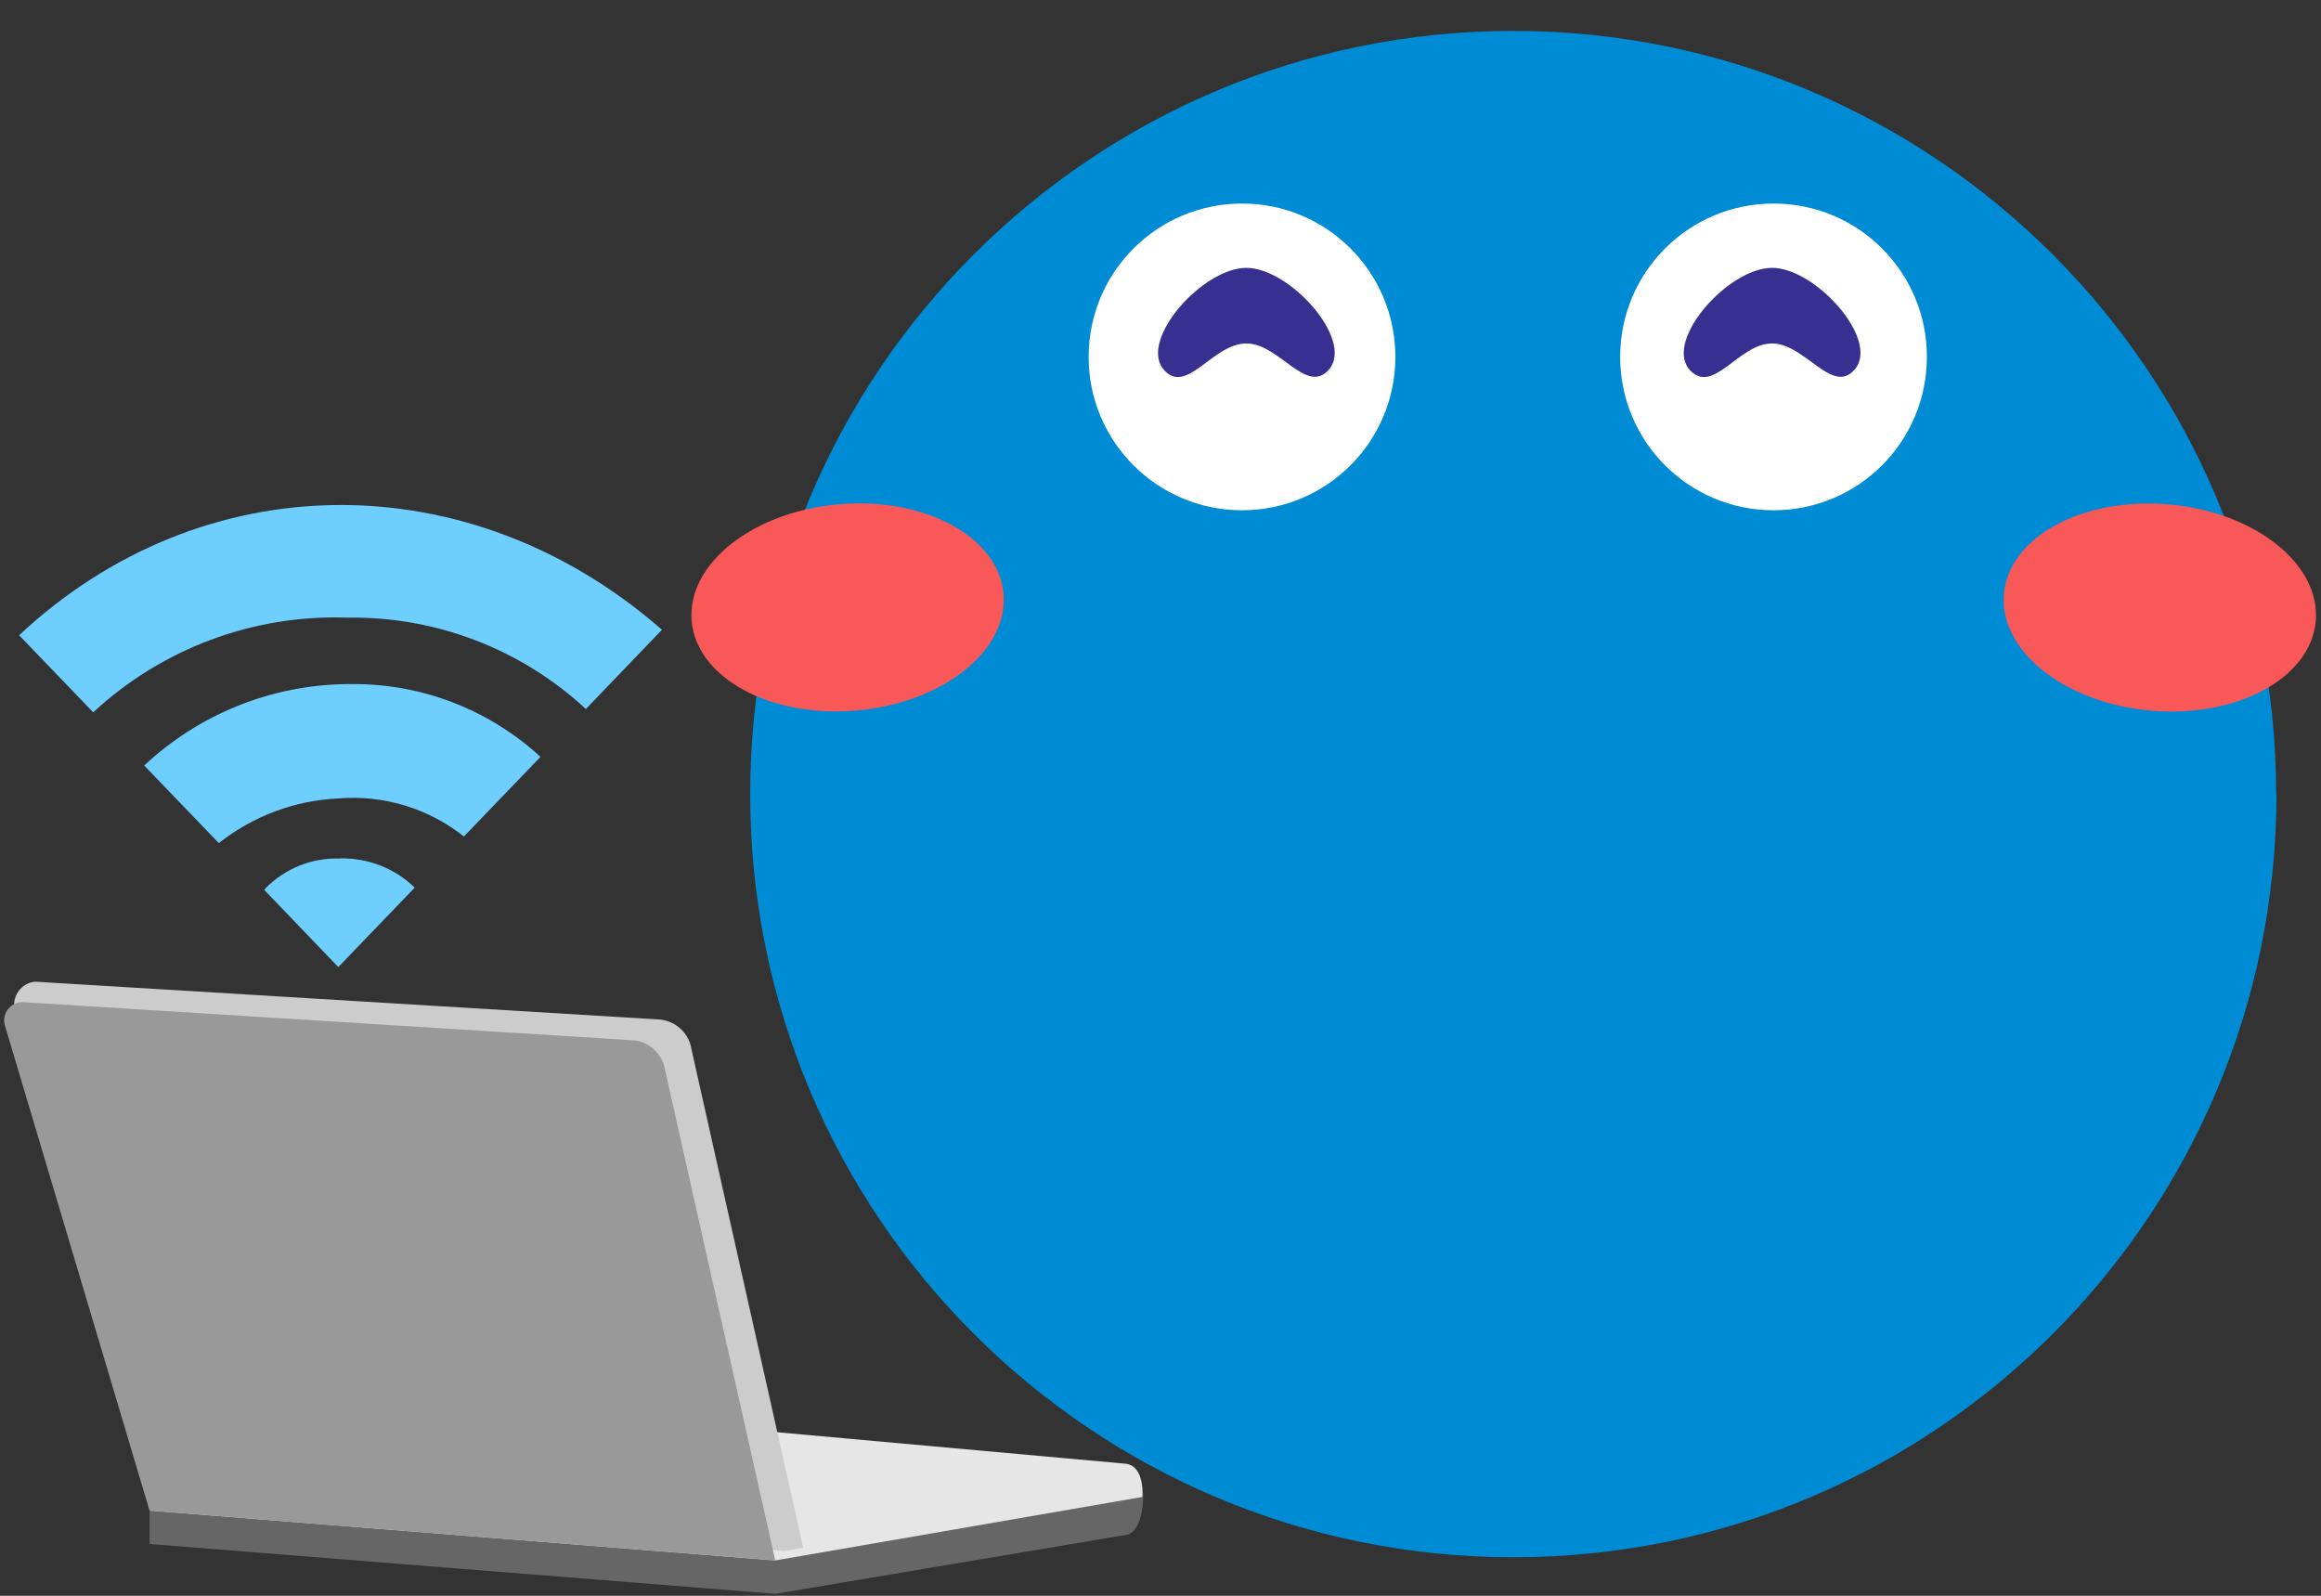 <?xml version="1.0" encoding="UTF-8"?><svg id="_イヤー_1" xmlns="http://www.w3.org/2000/svg" width="139.69" height="96.04" viewBox="0 0 139.69 96.04"><rect x="0" y="0" width="139.69" height="96.04" fill="#333333" stroke="none"/><defs><style>.cls-1{fill:#383090;}.cls-2{fill:#fff;}.cls-3{fill:#e6e6e6;}.cls-4{fill:#6ecfff;}.cls-5{fill:#f85858;}.cls-6{fill:#008bd5;}.cls-7{fill:none;}.cls-8{fill:#999;}.cls-9{fill:#ccc;}.cls-10{fill:#666;}</style></defs><path class="cls-6" d="M137.01,47.78c0,25.37-20.55,45.93-45.92,45.94-25.37,0-45.93-20.55-45.94-45.92,0-25.37,20.55-45.93,45.92-45.94,25.36,0,45.92,20.56,45.92,45.92"/><path class="cls-2" d="M115.97,21.48c0,5.1-4.13,9.23-9.23,9.23s-9.23-4.13-9.23-9.23,4.13-9.23,9.23-9.23h.01c5.09,0,9.22,4.13,9.22,9.22h0"/><path class="cls-2" d="M83.98,21.48c0,5.1-4.13,9.23-9.23,9.23s-9.23-4.13-9.23-9.23,4.13-9.23,9.23-9.23h.01c5.09,0,9.22,4.13,9.22,9.22h0"/><path class="cls-1" d="M75.01,20.67c2,0,3.63,3.17,5,1.54,1.46-1.8-2.39-6.09-5-6.09s-6.44,4.29-5,6.09c1.37,1.67,2.96-1.54,5-1.54Z"/><path class="cls-1" d="M106.65,20.67c2,0,3.64,3.17,5,1.54,1.47-1.8-2.39-6.09-5-6.09s-6.44,4.29-5,6.09c1.42,1.67,2.97-1.54,5-1.54Z"/><ellipse class="cls-5" cx="51.01" cy="36.56" rx="9.42" ry="6.23" transform="translate(-2.99 4.58) rotate(-5)"/><ellipse class="cls-5" cx="129.99" cy="36.56" rx="6.23" ry="9.42" transform="translate(82.24 162.87) rotate(-85)"/><path class="cls-10" d="M46.66,95.92l-37.66-3v-2l59-2.56c1.18,.15,1,3.75-.16,4l-21.18,3.56Z"/><path class="cls-3" d="M46.66,93.91l-37.66-3,21.22-6.21,37.53,3.39c1.18,.15,1,2,1,2l-22.09,3.82Z"/><path class="cls-9" d="M48.34,93.14l-1.12,.2-37.66-3.67L.86,60.67c-.1-.78,.44-1.49,1.22-1.59h.05l37.62,2.28c.96,.11,1.73,.85,1.87,1.8l6.72,29.98Z"/><path class="cls-8" d="M46.66,93.91l-37.66-3L.29,61.7c-.16-.59,.18-1.19,.77-1.35,.1-.03,.2-.04,.3-.04l36.8,2.3c.96,.11,1.73,.85,1.87,1.8l6.63,29.5Z"/><path class="cls-4" d="M20.46,51.67c-1.68-.06-3.3,.59-4.48,1.79h0l-.07,.1,4.45,4.64,4.6-4.78c-1.18-1.15-2.78-1.78-4.43-1.76h-.07Z"/><path class="cls-4" d="M1.15,38.23l4.46,4.64c4.15-3.85,9.65-5.9,15.31-5.7h0c5.31-.08,10.45,1.89,14.34,5.5l4.58-4.77c-11.57-10.11-27.62-10.02-38.69,.33Z"/><path class="cls-4" d="M20.88,41.17c-4.54,.05-8.89,1.8-12.2,4.9l4.49,4.67c2.06-1.63,4.58-2.57,7.21-2.69,2.71-.22,5.41,.6,7.54,2.29l4.61-4.79c-3.12-2.87-7.22-4.44-11.46-4.38h-.19Z"/><rect class="cls-7" width="139.69" height="96.04"/></svg>